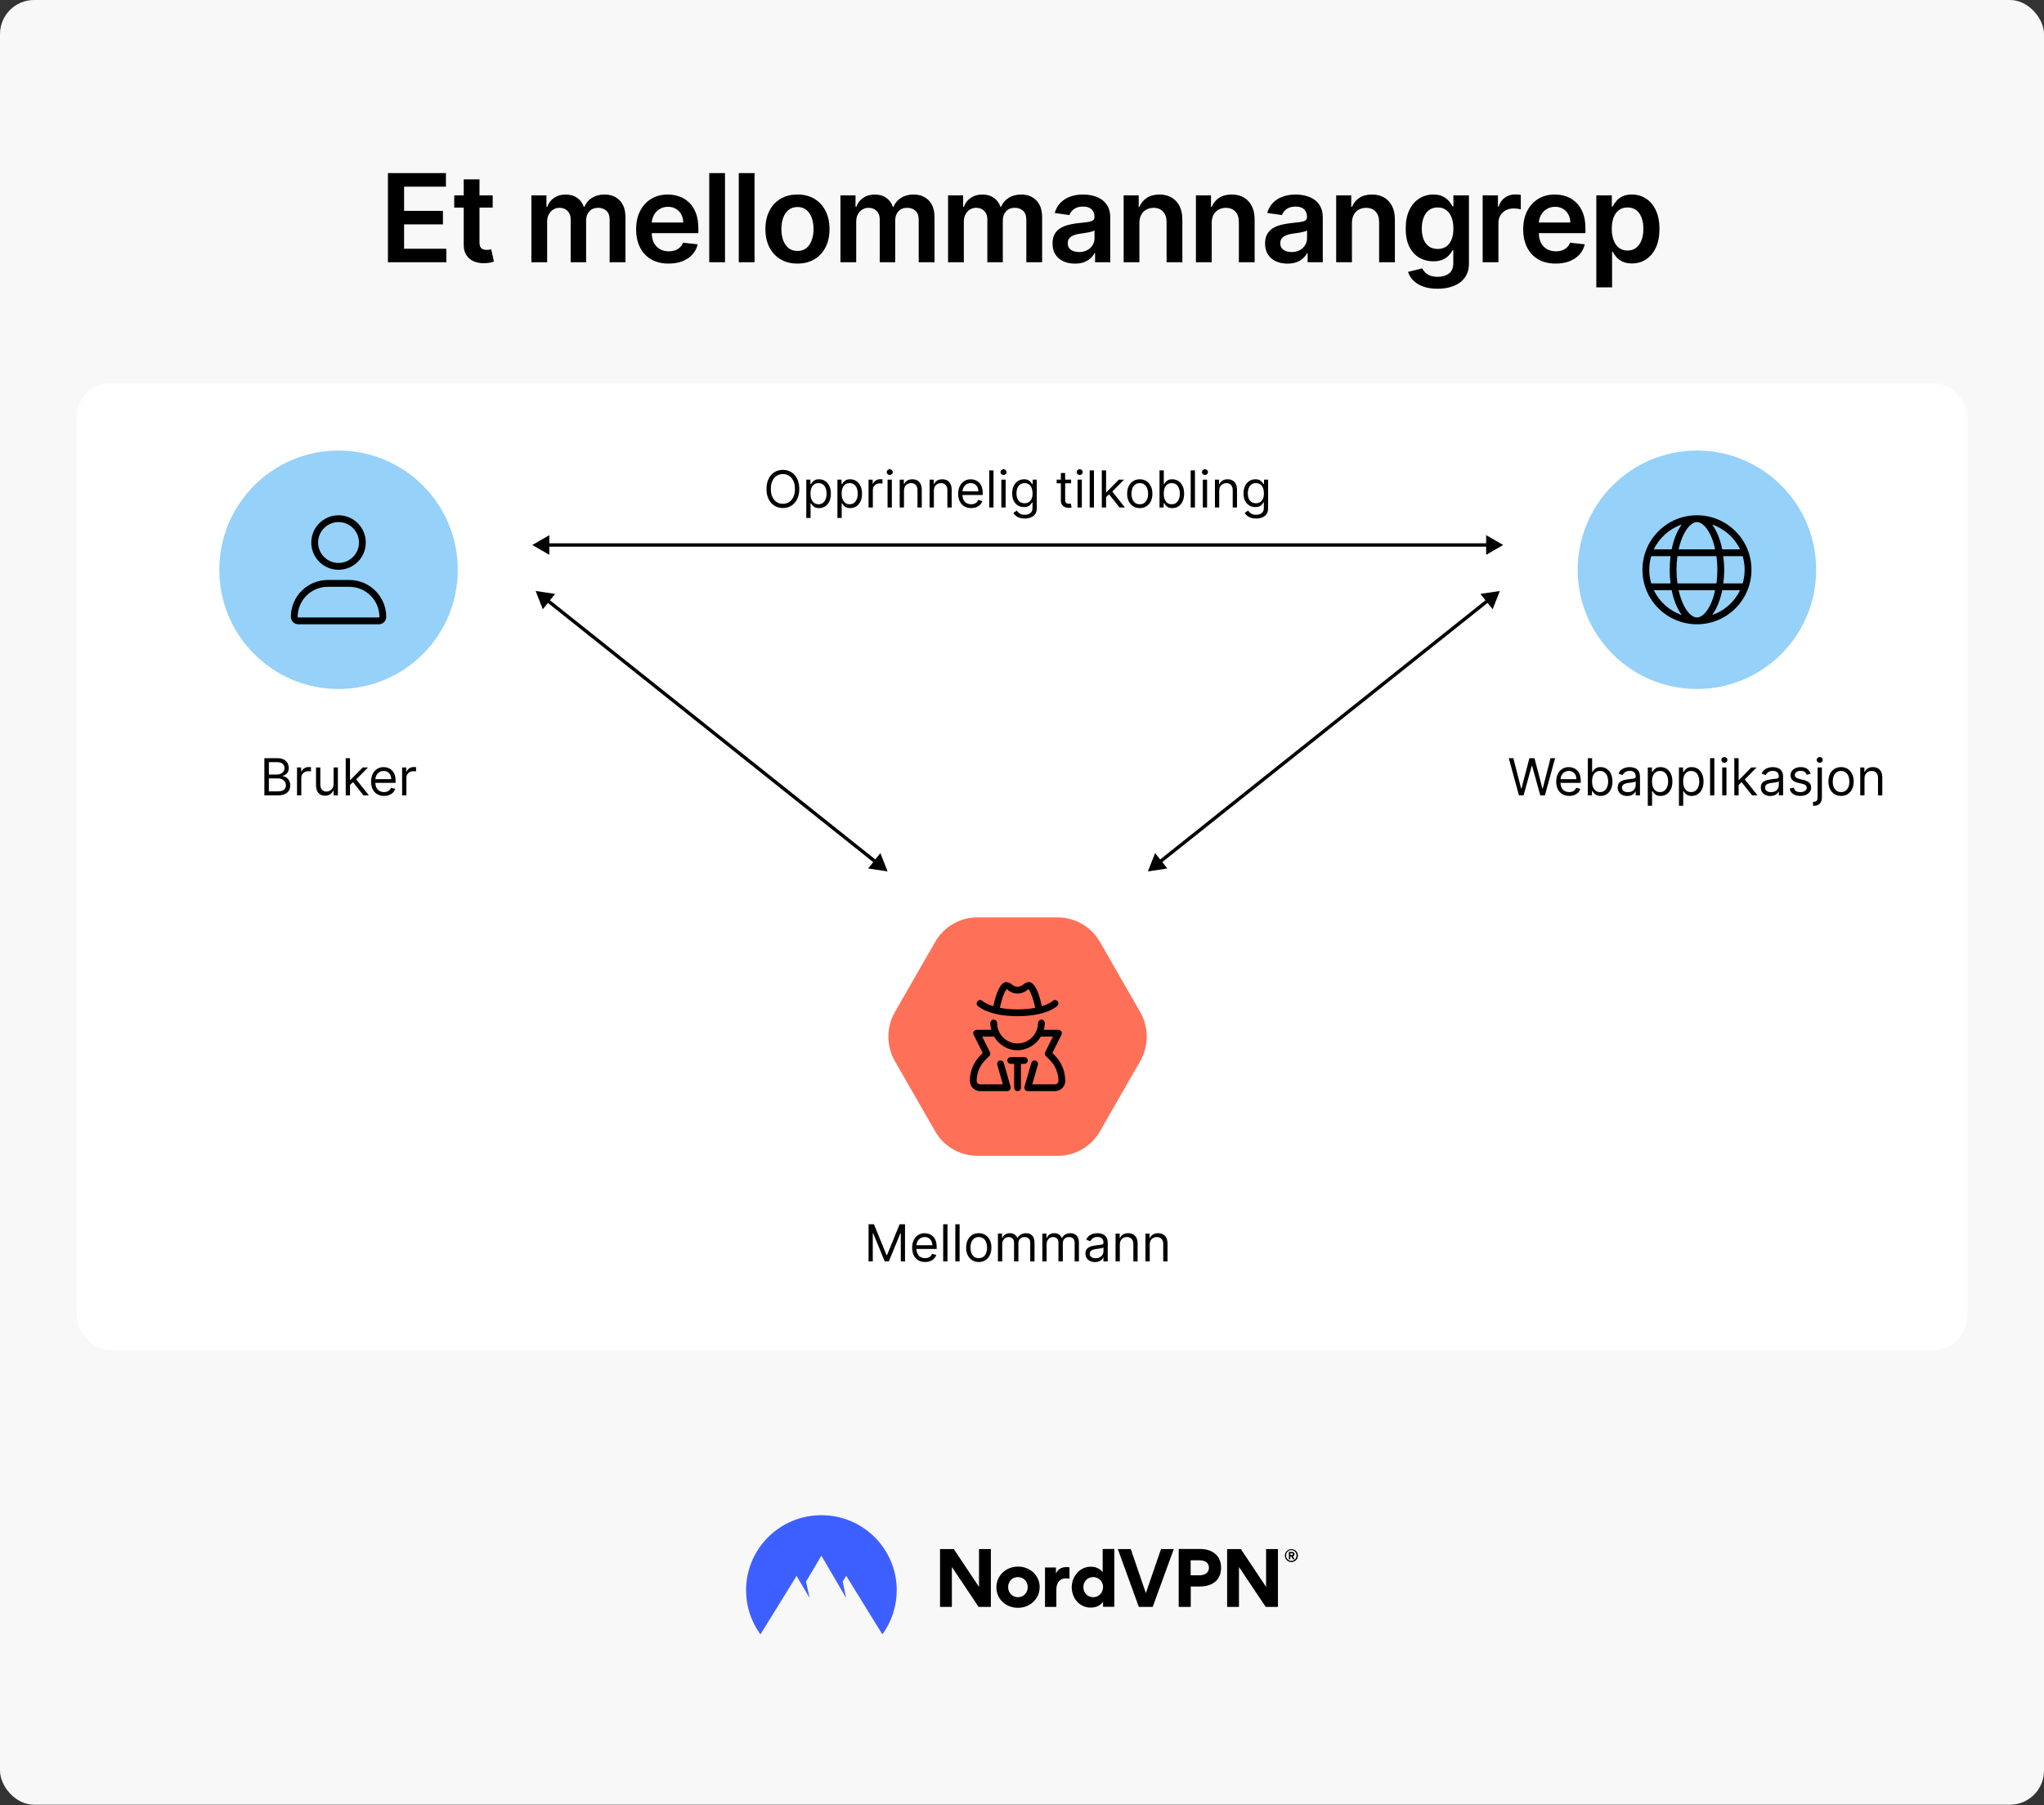 <svg fill="none" height="1060" viewBox="0 0 1200 1060" width="1200" xmlns="http://www.w3.org/2000/svg" xmlns:xlink="http://www.w3.org/1999/xlink"><rect x="0" y="0" width="1200" height="1060" fill="#333333" stroke="none"/><clipPath id="clip0_755_30"><path d="M45 83H1155V173H45Z"/></clipPath><clipPath id="clip1_755_30"><path d="M47 844.668H1153V959.668H47Z"/></clipPath><rect fill="#f8f8f8" height="1059.67" rx="20" width="1200"/><g clip-path="url(#clip0_755_30)"><path d="M227.75 154V101.636H261.807V109.588H237.236V123.804H260.042V131.756H237.236V146.048H262.011V154H227.75ZM289.246 114.727V121.886H266.669V114.727H289.246ZM272.243 105.318H281.499V142.188C281.499 143.432 281.686 144.386 282.061 145.051 282.453 145.699 282.965 146.142 283.595 146.381 284.226 146.619 284.925 146.739 285.692 146.739 286.271 146.739 286.8 146.696 287.277 146.611 287.771 146.526 288.146 146.449 288.402 146.381L289.962 153.616C289.467 153.787 288.76 153.974 287.84 154.179 286.936 154.384 285.828 154.503 284.516 154.537 282.198 154.605 280.109 154.256 278.252 153.489 276.394 152.705 274.919 151.494 273.828 149.858 272.754 148.222 272.226 146.176 272.243 143.722V105.318ZM311.966 154V114.727H320.813V121.401H321.273C322.091 119.151 323.446 117.395 325.338 116.134 327.23 114.855 329.489 114.216 332.114 114.216 334.773 114.216 337.014 114.864 338.838 116.159 340.679 117.437 341.975 119.185 342.725 121.401H343.134C344.003 119.219 345.469 117.48 347.531 116.185 349.611 114.872 352.074 114.216 354.921 114.216 358.534 114.216 361.483 115.358 363.767 117.642 366.051 119.926 367.193 123.259 367.193 127.639V154H357.912V129.071C357.912 126.634 357.264 124.852 355.969 123.727 354.673 122.585 353.088 122.014 351.213 122.014 348.98 122.014 347.233 122.713 345.972 124.111 344.727 125.491 344.105 127.29 344.105 129.506V154H335.028V128.688C335.028 126.659 334.415 125.04 333.188 123.83 331.977 122.619 330.392 122.014 328.432 122.014 327.102 122.014 325.892 122.355 324.801 123.037 323.71 123.702 322.841 124.648 322.193 125.875 321.546 127.085 321.222 128.5 321.222 130.119V154H311.966ZM392.53 154.767C388.592 154.767 385.191 153.949 382.328 152.312 379.481 150.659 377.291 148.324 375.757 145.307 374.223 142.273 373.456 138.702 373.456 134.594 373.456 130.554 374.223 127.009 375.757 123.957 377.308 120.889 379.473 118.503 382.251 116.798 385.03 115.077 388.294 114.216 392.044 114.216 394.464 114.216 396.748 114.608 398.896 115.392 401.061 116.159 402.97 117.352 404.623 118.972 406.294 120.591 407.606 122.653 408.561 125.159 409.515 127.648 409.993 130.614 409.993 134.057V136.895H377.802V130.656H401.12C401.103 128.884 400.72 127.307 399.97 125.926 399.22 124.528 398.172 123.429 396.825 122.628 395.495 121.827 393.944 121.426 392.172 121.426 390.28 121.426 388.618 121.886 387.186 122.807 385.754 123.71 384.638 124.903 383.836 126.386 383.052 127.852 382.652 129.463 382.635 131.219V136.665C382.635 138.949 383.052 140.909 383.888 142.545 384.723 144.165 385.89 145.409 387.39 146.278 388.89 147.131 390.646 147.557 392.657 147.557 394.004 147.557 395.223 147.369 396.314 146.994 397.405 146.602 398.351 146.031 399.152 145.281 399.953 144.531 400.558 143.602 400.967 142.494L409.609 143.466C409.064 145.75 408.024 147.744 406.49 149.449 404.973 151.136 403.03 152.449 400.66 153.386 398.291 154.307 395.581 154.767 392.53 154.767ZM425.639 101.636V154H416.383V101.636H425.639ZM442.972 101.636V154H433.716V101.636H442.972ZM468.18 154.767C464.345 154.767 461.021 153.923 458.209 152.236 455.396 150.548 453.215 148.187 451.663 145.153 450.129 142.119 449.362 138.574 449.362 134.517 449.362 130.46 450.129 126.906 451.663 123.855 453.215 120.804 455.396 118.435 458.209 116.747 461.021 115.06 464.345 114.216 468.18 114.216 472.016 114.216 475.34 115.06 478.152 116.747 480.965 118.435 483.138 120.804 484.672 123.855 486.223 126.906 486.999 130.46 486.999 134.517 486.999 138.574 486.223 142.119 484.672 145.153 483.138 148.187 480.965 150.548 478.152 152.236 475.34 153.923 472.016 154.767 468.18 154.767ZM468.232 147.352C470.311 147.352 472.05 146.781 473.447 145.639 474.845 144.48 475.885 142.929 476.567 140.986 477.266 139.043 477.615 136.878 477.615 134.491 477.615 132.088 477.266 129.915 476.567 127.972 475.885 126.011 474.845 124.452 473.447 123.293 472.05 122.134 470.311 121.554 468.232 121.554 466.101 121.554 464.328 122.134 462.913 123.293 461.516 124.452 460.467 126.011 459.768 127.972 459.087 129.915 458.746 132.088 458.746 134.491 458.746 136.878 459.087 139.043 459.768 140.986 460.467 142.929 461.516 144.48 462.913 145.639 464.328 146.781 466.101 147.352 468.232 147.352ZM493.414 154V114.727H502.261V121.401H502.721C503.539 119.151 504.895 117.395 506.787 116.134 508.679 114.855 510.937 114.216 513.562 114.216 516.221 114.216 518.463 114.864 520.287 116.159 522.128 117.437 523.423 119.185 524.173 121.401H524.582C525.451 119.219 526.917 117.48 528.98 116.185 531.059 114.872 533.522 114.216 536.369 114.216 539.983 114.216 542.931 115.358 545.216 117.642 547.5 119.926 548.642 123.259 548.642 127.639V154H539.36V129.071C539.36 126.634 538.713 124.852 537.417 123.727 536.122 122.585 534.537 122.014 532.662 122.014 530.429 122.014 528.681 122.713 527.42 124.111 526.176 125.491 525.554 127.29 525.554 129.506V154H516.477V128.688C516.477 126.659 515.863 125.04 514.636 123.83 513.426 122.619 511.841 122.014 509.88 122.014 508.551 122.014 507.341 122.355 506.25 123.037 505.159 123.702 504.289 124.648 503.642 125.875 502.994 127.085 502.67 128.5 502.67 130.119V154H493.414ZM556.592 154V114.727H565.438V121.401H565.898C566.717 119.151 568.072 117.395 569.964 116.134 571.856 114.855 574.114 114.216 576.739 114.216 579.398 114.216 581.64 114.864 583.464 116.159 585.305 117.437 586.6 119.185 587.35 121.401H587.759C588.629 119.219 590.094 117.48 592.157 116.185 594.237 114.872 596.7 114.216 599.546 114.216 603.16 114.216 606.109 115.358 608.393 117.642 610.677 119.926 611.819 123.259 611.819 127.639V154H602.538V129.071C602.538 126.634 601.89 124.852 600.594 123.727 599.299 122.585 597.714 122.014 595.839 122.014 593.606 122.014 591.859 122.713 590.597 124.111 589.353 125.491 588.731 127.29 588.731 129.506V154H579.654V128.688C579.654 126.659 579.04 125.04 577.813 123.83 576.603 122.619 575.018 122.014 573.058 122.014 571.728 122.014 570.518 122.355 569.427 123.037 568.336 123.702 567.467 124.648 566.819 125.875 566.171 127.085 565.847 128.5 565.847 130.119V154H556.592ZM631.07 154.793C628.581 154.793 626.34 154.349 624.346 153.463 622.368 152.56 620.8 151.23 619.641 149.474 618.499 147.719 617.928 145.554 617.928 142.98 617.928 140.764 618.337 138.932 619.155 137.483 619.973 136.034 621.09 134.875 622.505 134.006 623.919 133.136 625.513 132.48 627.286 132.037 629.076 131.577 630.925 131.244 632.834 131.04 635.135 130.801 637.002 130.588 638.434 130.401 639.865 130.196 640.905 129.889 641.553 129.48 642.218 129.054 642.55 128.398 642.55 127.511V127.358C642.55 125.432 641.979 123.94 640.837 122.884 639.695 121.827 638.05 121.298 635.902 121.298 633.635 121.298 631.837 121.793 630.507 122.781 629.195 123.77 628.309 124.937 627.848 126.284L619.206 125.057C619.888 122.67 621.013 120.676 622.581 119.074 624.149 117.455 626.067 116.244 628.334 115.443 630.601 114.625 633.107 114.216 635.851 114.216 637.743 114.216 639.627 114.438 641.502 114.881 643.377 115.324 645.09 116.057 646.641 117.08 648.192 118.085 649.436 119.457 650.374 121.196 651.328 122.935 651.806 125.108 651.806 127.716V154H642.908V148.605H642.601C642.039 149.696 641.246 150.719 640.223 151.673 639.218 152.611 637.948 153.369 636.414 153.949 634.897 154.511 633.115 154.793 631.07 154.793ZM633.473 147.991C635.331 147.991 636.942 147.625 638.306 146.892 639.669 146.142 640.718 145.153 641.451 143.926 642.201 142.699 642.576 141.361 642.576 139.912V135.284C642.286 135.523 641.792 135.744 641.093 135.949 640.411 136.153 639.644 136.332 638.792 136.486 637.939 136.639 637.096 136.776 636.26 136.895 635.425 137.014 634.701 137.116 634.087 137.202 632.706 137.389 631.471 137.696 630.38 138.122 629.289 138.548 628.428 139.145 627.797 139.912 627.167 140.662 626.851 141.634 626.851 142.827 626.851 144.531 627.473 145.818 628.718 146.688 629.962 147.557 631.547 147.991 633.473 147.991ZM668.928 130.989V154H659.673V114.727H668.519V121.401H668.979C669.883 119.202 671.323 117.455 673.3 116.159 675.295 114.864 677.758 114.216 680.69 114.216 683.4 114.216 685.761 114.795 687.772 115.955 689.8 117.114 691.369 118.793 692.477 120.991 693.602 123.19 694.156 125.858 694.138 128.994V154H684.883V130.426C684.883 127.801 684.201 125.747 682.837 124.264 681.491 122.781 679.624 122.04 677.238 122.04 675.619 122.04 674.178 122.398 672.917 123.114 671.673 123.812 670.692 124.827 669.977 126.156 669.278 127.486 668.928 129.097 668.928 130.989ZM711.363 130.989V154H702.108V114.727H710.954V121.401H711.414C712.318 119.202 713.758 117.455 715.735 116.159 717.73 114.864 720.193 114.216 723.125 114.216 725.835 114.216 728.196 114.795 730.207 115.955 732.235 117.114 733.804 118.793 734.912 120.991 736.037 123.19 736.591 125.858 736.573 128.994V154H727.318V130.426C727.318 127.801 726.636 125.747 725.272 124.264 723.926 122.781 722.059 122.04 719.673 122.04 718.054 122.04 716.613 122.398 715.352 123.114 714.108 123.812 713.127 124.827 712.412 126.156 711.713 127.486 711.363 129.097 711.363 130.989ZM755.844 154.793C753.355 154.793 751.114 154.349 749.119 153.463 747.142 152.56 745.574 151.23 744.415 149.474 743.273 147.719 742.702 145.554 742.702 142.98 742.702 140.764 743.111 138.932 743.929 137.483 744.747 136.034 745.864 134.875 747.278 134.006 748.693 133.136 750.287 132.48 752.06 132.037 753.849 131.577 755.699 131.244 757.608 131.04 759.909 130.801 761.776 130.588 763.207 130.401 764.639 130.196 765.679 129.889 766.327 129.48 766.991 129.054 767.324 128.398 767.324 127.511V127.358C767.324 125.432 766.753 123.94 765.611 122.884 764.469 121.827 762.824 121.298 760.676 121.298 758.409 121.298 756.611 121.793 755.281 122.781 753.969 123.77 753.082 124.937 752.622 126.284L743.98 125.057C744.662 122.67 745.787 120.676 747.355 119.074 748.923 117.455 750.841 116.244 753.108 115.443 755.375 114.625 757.881 114.216 760.625 114.216 762.517 114.216 764.401 114.438 766.276 114.881 768.151 115.324 769.864 116.057 771.415 117.08 772.966 118.085 774.21 119.457 775.148 121.196 776.102 122.935 776.579 125.108 776.579 127.716V154H767.682V148.605H767.375C766.812 149.696 766.02 150.719 764.997 151.673 763.991 152.611 762.722 153.369 761.187 153.949 759.67 154.511 757.889 154.793 755.844 154.793ZM758.247 147.991C760.105 147.991 761.716 147.625 763.079 146.892 764.443 146.142 765.491 145.153 766.224 143.926 766.974 142.699 767.349 141.361 767.349 139.912V135.284C767.06 135.523 766.565 135.744 765.866 135.949 765.185 136.153 764.418 136.332 763.565 136.486 762.713 136.639 761.869 136.776 761.034 136.895 760.199 137.014 759.474 137.116 758.861 137.202 757.48 137.389 756.244 137.696 755.153 138.122 754.062 138.548 753.202 139.145 752.571 139.912 751.94 140.662 751.625 141.634 751.625 142.827 751.625 144.531 752.247 145.818 753.491 146.688 754.736 147.557 756.321 147.991 758.247 147.991ZM793.702 130.989V154H784.446V114.727H793.293V121.401H793.753C794.657 119.202 796.097 117.455 798.074 116.159 800.069 114.864 802.532 114.216 805.463 114.216 808.174 114.216 810.534 114.795 812.546 115.955 814.574 117.114 816.142 118.793 817.25 120.991 818.375 123.19 818.929 125.858 818.912 128.994V154H809.657V130.426C809.657 127.801 808.975 125.747 807.611 124.264 806.265 122.781 804.398 122.04 802.012 122.04 800.392 122.04 798.952 122.398 797.691 123.114 796.446 123.812 795.466 124.827 794.75 126.156 794.051 127.486 793.702 129.097 793.702 130.989ZM843.961 169.545C840.637 169.545 837.782 169.094 835.395 168.19 833.009 167.304 831.092 166.111 829.643 164.611 828.194 163.111 827.188 161.449 826.626 159.625L834.961 157.605C835.336 158.372 835.881 159.131 836.597 159.881 837.313 160.648 838.276 161.278 839.486 161.773 840.714 162.284 842.256 162.54 844.114 162.54 846.739 162.54 848.913 161.901 850.634 160.622 852.356 159.361 853.217 157.281 853.217 154.384V146.943H852.756C852.279 147.898 851.58 148.878 850.66 149.884 849.756 150.889 848.555 151.733 847.055 152.415 845.572 153.097 843.705 153.438 841.455 153.438 838.438 153.438 835.702 152.73 833.248 151.315 830.81 149.884 828.867 147.753 827.418 144.923 825.986 142.077 825.27 138.514 825.27 134.236 825.27 129.923 825.986 126.284 827.418 123.318 828.867 120.335 830.819 118.077 833.273 116.543 835.728 114.991 838.464 114.216 841.481 114.216 843.782 114.216 845.674 114.608 847.157 115.392 848.657 116.159 849.85 117.088 850.736 118.179 851.623 119.253 852.296 120.267 852.756 121.222H853.268V114.727H862.395V154.639C862.395 157.997 861.594 160.776 859.992 162.974 858.39 165.173 856.199 166.818 853.421 167.909 850.643 169 847.489 169.545 843.961 169.545ZM844.038 146.176C845.998 146.176 847.668 145.699 849.049 144.744 850.43 143.79 851.478 142.418 852.194 140.628 852.91 138.838 853.268 136.69 853.268 134.185 853.268 131.713 852.91 129.548 852.194 127.69 851.495 125.832 850.455 124.392 849.074 123.369 847.711 122.33 846.032 121.81 844.038 121.81 841.975 121.81 840.253 122.347 838.873 123.42 837.492 124.494 836.452 125.969 835.753 127.844 835.055 129.702 834.705 131.815 834.705 134.185 834.705 136.588 835.055 138.693 835.753 140.5 836.469 142.29 837.518 143.687 838.898 144.693 840.296 145.682 842.009 146.176 844.038 146.176ZM870.441 154V114.727H879.416V121.273H879.825C880.541 119.006 881.768 117.259 883.507 116.031 885.262 114.787 887.265 114.165 889.515 114.165 890.027 114.165 890.598 114.19 891.228 114.241 891.876 114.276 892.413 114.335 892.839 114.42V122.935C892.447 122.798 891.825 122.679 890.973 122.577 890.137 122.457 889.328 122.398 888.544 122.398 886.856 122.398 885.339 122.764 883.992 123.497 882.663 124.213 881.615 125.21 880.848 126.489 880.081 127.767 879.697 129.241 879.697 130.912V154H870.441ZM913.317 154.767C909.38 154.767 905.979 153.949 903.116 152.312 900.269 150.659 898.079 148.324 896.545 145.307 895.011 142.273 894.243 138.702 894.243 134.594 894.243 130.554 895.011 127.009 896.545 123.957 898.096 120.889 900.261 118.503 903.039 116.798 905.817 115.077 909.082 114.216 912.832 114.216 915.252 114.216 917.536 114.608 919.684 115.392 921.849 116.159 923.758 117.352 925.411 118.972 927.082 120.591 928.394 122.653 929.349 125.159 930.303 127.648 930.78 130.614 930.78 134.057V136.895H898.59V130.656H921.908C921.891 128.884 921.508 127.307 920.758 125.926 920.008 124.528 918.959 123.429 917.613 122.628 916.283 121.827 914.732 121.426 912.959 121.426 911.067 121.426 909.405 121.886 907.974 122.807 906.542 123.71 905.425 124.903 904.624 126.386 903.84 127.852 903.439 129.463 903.422 131.219V136.665C903.422 138.949 903.84 140.909 904.675 142.545 905.511 144.165 906.678 145.409 908.178 146.278 909.678 147.131 911.434 147.557 913.445 147.557 914.792 147.557 916.011 147.369 917.101 146.994 918.192 146.602 919.138 146.031 919.939 145.281 920.741 144.531 921.346 143.602 921.755 142.494L930.397 143.466C929.851 145.75 928.812 147.744 927.278 149.449 925.761 151.136 923.817 152.449 921.448 153.386 919.079 154.307 916.368 154.767 913.317 154.767ZM937.171 168.727V114.727H946.273V121.222H946.81C947.287 120.267 947.96 119.253 948.83 118.179 949.699 117.088 950.875 116.159 952.358 115.392 953.841 114.608 955.733 114.216 958.034 114.216 961.068 114.216 963.804 114.991 966.242 116.543 968.696 118.077 970.639 120.352 972.071 123.369 973.52 126.369 974.245 130.051 974.245 134.415 974.245 138.727 973.537 142.392 972.122 145.409 970.708 148.426 968.782 150.727 966.344 152.312 963.907 153.898 961.145 154.69 958.06 154.69 955.81 154.69 953.943 154.315 952.46 153.565 950.978 152.815 949.784 151.912 948.881 150.855 947.995 149.781 947.304 148.767 946.81 147.812H946.426V168.727H937.171ZM946.247 134.364C946.247 136.903 946.605 139.128 947.321 141.037 948.054 142.946 949.103 144.437 950.466 145.511 951.847 146.568 953.517 147.097 955.478 147.097 957.523 147.097 959.236 146.551 960.617 145.46 961.997 144.352 963.037 142.844 963.736 140.935 964.452 139.009 964.81 136.818 964.81 134.364 964.81 131.926 964.46 129.761 963.762 127.869 963.063 125.977 962.023 124.494 960.642 123.42 959.262 122.347 957.54 121.81 955.478 121.81 953.5 121.81 951.821 122.33 950.441 123.369 949.06 124.409 948.012 125.866 947.296 127.741 946.597 129.616 946.247 131.824 946.247 134.364Z" fill="#000000"/></g><rect fill="#ffffff" height="567.668" rx="20" width="1110" x="45" y="225"/><circle cx="198.75" cy="334.554" fill="#95d1f9" r="70"/><g fill="#000000"><path d="M198.75 334.554C207.588 334.554 214.75 327.39 214.75 318.554 214.75 309.717 207.588 302.554 198.75 302.554 189.913 302.554 182.75 309.717 182.75 318.554 182.75 327.39 189.913 334.554 198.75 334.554ZM198.75 306.554C205.368 306.554 210.75 311.936 210.75 318.554 210.75 325.17 205.368 330.554 198.75 330.554 192.132 330.554 186.75 325.166 186.75 318.554 186.75 311.936 192.138 306.554 198.75 306.554ZM205.088 340.554H192.413C180.451 340.554 170.75 350.254 170.75 362.216 170.75 364.609 172.69 366.55 175.082 366.55H222.42C224.812 366.554 226.75 364.616 226.75 362.216 226.75 350.254 217.05 340.554 205.088 340.554ZM222.412 362.554H175.082C174.9 362.554 174.75 362.404 174.75 362.216 174.75 352.479 182.675 344.554 192.413 344.554H205.075C214.825 344.554 222.75 352.479 222.75 362.216 222.75 362.404 222.6 362.554 222.412 362.554Z"/><path d="M155.206 467V445.182H162.833C164.353 445.182 165.607 445.445 166.594 445.97 167.581 446.489 168.316 447.188 168.799 448.069 169.282 448.942 169.524 449.912 169.524 450.977 169.524 451.915 169.357 452.689 169.023 453.3 168.696 453.911 168.263 454.393 167.723 454.749 167.191 455.104 166.612 455.366 165.987 455.537V455.75C166.654 455.793 167.326 456.027 168 456.453 168.675 456.879 169.24 457.49 169.694 458.286 170.149 459.081 170.376 460.054 170.376 461.205 170.376 462.298 170.127 463.282 169.63 464.156 169.133 465.029 168.348 465.722 167.276 466.233 166.203 466.744 164.808 467 163.089 467H155.206ZM157.848 464.656H163.089C164.815 464.656 166.04 464.322 166.764 463.655 167.496 462.98 167.862 462.163 167.862 461.205 167.862 460.466 167.674 459.784 167.297 459.159 166.921 458.527 166.384 458.023 165.688 457.646 164.992 457.263 164.169 457.071 163.217 457.071H157.848V464.656ZM157.848 454.77H162.748C163.544 454.77 164.261 454.614 164.9 454.301 165.546 453.989 166.058 453.548 166.434 452.98 166.818 452.412 167.009 451.744 167.009 450.977 167.009 450.018 166.676 449.205 166.008 448.538 165.34 447.863 164.282 447.526 162.833 447.526H157.848V454.77ZM174.376 467V450.636H176.805V453.108H176.976C177.274 452.298 177.814 451.641 178.595 451.137 179.376 450.633 180.257 450.381 181.237 450.381 181.422 450.381 181.653 450.384 181.93 450.391 182.207 450.398 182.416 450.409 182.558 450.423V452.98C182.473 452.959 182.278 452.927 181.972 452.884 181.674 452.835 181.358 452.81 181.024 452.81 180.229 452.81 179.518 452.977 178.893 453.31 178.275 453.637 177.785 454.092 177.423 454.674 177.068 455.249 176.891 455.906 176.891 456.645V467H174.376ZM195.851 460.31V450.636H198.365V467H195.851V464.23H195.68C195.297 465.061 194.7 465.768 193.891 466.35 193.081 466.925 192.058 467.213 190.823 467.213 189.8 467.213 188.891 466.989 188.095 466.542 187.3 466.087 186.675 465.406 186.22 464.496 185.766 463.58 185.538 462.426 185.538 461.034V450.636H188.053V460.864C188.053 462.057 188.386 463.009 189.054 463.719 189.729 464.429 190.588 464.784 191.632 464.784 192.257 464.784 192.893 464.624 193.539 464.305 194.193 463.985 194.739 463.495 195.18 462.835 195.627 462.174 195.851 461.332 195.851 460.31ZM205.314 461.034 205.271 457.923H205.783L212.942 450.636H216.052L208.425 458.349H208.212L205.314 461.034ZM202.97 467V445.182H205.484V467H202.97ZM213.368 467 206.976 458.903 208.766 457.156 216.564 467H213.368ZM225.475 467.341C223.899 467.341 222.539 466.993 221.395 466.297 220.259 465.594 219.382 464.614 218.764 463.357 218.153 462.092 217.848 460.622 217.848 458.946 217.848 457.27 218.153 455.793 218.764 454.514 219.382 453.229 220.241 452.227 221.342 451.51 222.45 450.786 223.742 450.423 225.22 450.423 226.072 450.423 226.914 450.565 227.745 450.849 228.576 451.134 229.332 451.595 230.014 452.234 230.696 452.866 231.239 453.705 231.644 454.749 232.049 455.793 232.251 457.078 232.251 458.605V459.67H219.637V457.497H229.694C229.694 456.574 229.509 455.75 229.14 455.026 228.778 454.301 228.259 453.729 227.585 453.31 226.917 452.891 226.129 452.682 225.22 452.682 224.218 452.682 223.352 452.93 222.62 453.428 221.896 453.918 221.338 454.557 220.948 455.345 220.557 456.134 220.362 456.979 220.362 457.881V459.33C220.362 460.565 220.575 461.613 221.001 462.472 221.434 463.325 222.034 463.974 222.801 464.422 223.568 464.862 224.46 465.082 225.475 465.082 226.136 465.082 226.733 464.99 227.265 464.805 227.805 464.614 228.27 464.33 228.661 463.953 229.051 463.57 229.353 463.094 229.566 462.526L231.995 463.207C231.74 464.031 231.31 464.756 230.706 465.381 230.103 465.999 229.357 466.482 228.469 466.83 227.581 467.17 226.583 467.341 225.475 467.341ZM236.076 467V450.636H238.505V453.108H238.675C238.973 452.298 239.513 451.641 240.294 451.137 241.076 450.633 241.956 450.381 242.936 450.381 243.121 450.381 243.352 450.384 243.629 450.391 243.906 450.398 244.115 450.409 244.257 450.423V452.98C244.172 452.959 243.977 452.927 243.671 452.884 243.373 452.835 243.057 452.81 242.723 452.81 241.928 452.81 241.218 452.977 240.593 453.31 239.975 453.637 239.485 454.092 239.122 454.674 238.767 455.249 238.59 455.906 238.59 456.645V467H236.076Z"/><path d="M469.254 287.091C469.254 289.392 468.839 291.381 468.008 293.057 467.177 294.733 466.037 296.026 464.588 296.935 463.139 297.844 461.484 298.298 459.624 298.298 457.763 298.298 456.108 297.844 454.659 296.935 453.21 296.026 452.07 294.733 451.239 293.057 450.408 291.381 449.993 289.392 449.993 287.091 449.993 284.79 450.408 282.801 451.239 281.125 452.07 279.449 453.21 278.156 454.659 277.247 456.108 276.338 457.763 275.884 459.624 275.884 461.484 275.884 463.139 276.338 464.588 277.247 466.037 278.156 467.177 279.449 468.008 281.125 468.839 282.801 469.254 284.79 469.254 287.091ZM466.697 287.091C466.697 285.202 466.381 283.607 465.749 282.308 465.124 281.008 464.276 280.024 463.203 279.357 462.138 278.689 460.945 278.355 459.624 278.355 458.303 278.355 457.106 278.689 456.033 279.357 454.968 280.024 454.119 281.008 453.487 282.308 452.862 283.607 452.55 285.202 452.55 287.091 452.55 288.98 452.862 290.575 453.487 291.874 454.119 293.174 454.968 294.158 456.033 294.825 457.106 295.493 458.303 295.827 459.624 295.827 460.945 295.827 462.138 295.493 463.203 294.825 464.276 294.158 465.124 293.174 465.749 291.874 466.381 290.575 466.697 288.98 466.697 287.091ZM473.356 304.136V281.636H475.785V284.236H476.083C476.268 283.952 476.523 283.589 476.85 283.149 477.184 282.702 477.66 282.304 478.278 281.956 478.903 281.601 479.748 281.423 480.813 281.423 482.191 281.423 483.406 281.768 484.457 282.457 485.508 283.146 486.328 284.122 486.918 285.386 487.507 286.651 487.802 288.142 487.802 289.861 487.802 291.594 487.507 293.096 486.918 294.367 486.328 295.631 485.511 296.612 484.467 297.308 483.423 297.996 482.219 298.341 480.856 298.341 479.805 298.341 478.963 298.167 478.331 297.819 477.699 297.464 477.212 297.062 476.871 296.615 476.531 296.161 476.268 295.784 476.083 295.486H475.87V304.136H473.356ZM475.827 289.818C475.827 291.054 476.009 292.144 476.371 293.089 476.733 294.026 477.262 294.761 477.958 295.294 478.654 295.82 479.506 296.082 480.515 296.082 481.566 296.082 482.443 295.805 483.146 295.251 483.857 294.69 484.389 293.937 484.744 292.993 485.107 292.041 485.288 290.983 485.288 289.818 485.288 288.668 485.11 287.631 484.755 286.707 484.407 285.777 483.878 285.042 483.168 284.502 482.464 283.955 481.58 283.682 480.515 283.682 479.492 283.682 478.633 283.941 477.937 284.46 477.241 284.971 476.715 285.688 476.36 286.612 476.005 287.528 475.827 288.597 475.827 289.818ZM491.637 304.136V281.636H494.066V284.236H494.364C494.549 283.952 494.805 283.589 495.131 283.149 495.465 282.702 495.941 282.304 496.559 281.956 497.184 281.601 498.029 281.423 499.094 281.423 500.472 281.423 501.687 281.768 502.738 282.457 503.789 283.146 504.609 284.122 505.199 285.386 505.788 286.651 506.083 288.142 506.083 289.861 506.083 291.594 505.788 293.096 505.199 294.367 504.609 295.631 503.793 296.612 502.749 297.308 501.705 297.996 500.501 298.341 499.137 298.341 498.086 298.341 497.244 298.167 496.612 297.819 495.98 297.464 495.494 297.062 495.153 296.615 494.812 296.161 494.549 295.784 494.364 295.486H494.151V304.136H491.637ZM494.109 289.818C494.109 291.054 494.29 292.144 494.652 293.089 495.014 294.026 495.543 294.761 496.239 295.294 496.935 295.82 497.788 296.082 498.796 296.082 499.847 296.082 500.724 295.805 501.428 295.251 502.138 294.69 502.67 293.937 503.026 292.993 503.388 292.041 503.569 290.983 503.569 289.818 503.569 288.668 503.391 287.631 503.036 286.707 502.688 285.777 502.159 285.042 501.449 284.502 500.746 283.955 499.862 283.682 498.796 283.682 497.773 283.682 496.914 283.941 496.218 284.46 495.522 284.971 494.996 285.688 494.641 286.612 494.286 287.528 494.109 288.597 494.109 289.818ZM509.918 298V281.636H512.347V284.108H512.518C512.816 283.298 513.356 282.641 514.137 282.137 514.918 281.633 515.799 281.381 516.779 281.381 516.964 281.381 517.195 281.384 517.472 281.391 517.749 281.398 517.958 281.409 518.1 281.423V283.98C518.015 283.959 517.82 283.927 517.514 283.884 517.216 283.835 516.9 283.81 516.566 283.81 515.771 283.81 515.06 283.977 514.435 284.31 513.817 284.637 513.327 285.092 512.965 285.674 512.61 286.249 512.433 286.906 512.433 287.645V298H509.918ZM521.08 298V281.636H523.595V298H521.08ZM522.359 278.909C521.869 278.909 521.446 278.742 521.091 278.408 520.743 278.075 520.569 277.673 520.569 277.205 520.569 276.736 520.743 276.335 521.091 276.001 521.446 275.667 521.869 275.5 522.359 275.5 522.849 275.5 523.268 275.667 523.616 276.001 523.971 276.335 524.149 276.736 524.149 277.205 524.149 277.673 523.971 278.075 523.616 278.408 523.268 278.742 522.849 278.909 522.359 278.909ZM530.714 288.156V298H528.2V281.636H530.629V284.193H530.842C531.225 283.362 531.808 282.695 532.589 282.19 533.37 281.679 534.379 281.423 535.614 281.423 536.722 281.423 537.692 281.651 538.523 282.105 539.354 282.553 540 283.234 540.462 284.151 540.923 285.06 541.154 286.21 541.154 287.602V298H538.64V287.773C538.64 286.487 538.306 285.486 537.638 284.768 536.971 284.044 536.055 283.682 534.89 283.682 534.087 283.682 533.37 283.856 532.738 284.204 532.113 284.552 531.619 285.06 531.257 285.727 530.895 286.395 530.714 287.205 530.714 288.156ZM548.263 288.156V298H545.748V281.636H548.177V284.193H548.39C548.774 283.362 549.356 282.695 550.138 282.19 550.919 281.679 551.927 281.423 553.163 281.423 554.271 281.423 555.241 281.651 556.072 282.105 556.903 282.553 557.549 283.234 558.01 284.151 558.472 285.06 558.703 286.21 558.703 287.602V298H556.189V287.773C556.189 286.487 555.855 285.486 555.187 284.768 554.52 284.044 553.604 283.682 552.439 283.682 551.636 283.682 550.919 283.856 550.287 284.204 549.662 284.552 549.168 285.06 548.806 285.727 548.444 286.395 548.263 287.205 548.263 288.156ZM570.158 298.341C568.581 298.341 567.221 297.993 566.078 297.297 564.941 296.594 564.064 295.614 563.446 294.357 562.836 293.092 562.53 291.622 562.53 289.946 562.53 288.27 562.836 286.793 563.446 285.514 564.064 284.229 564.924 283.227 566.025 282.51 567.132 281.786 568.425 281.423 569.902 281.423 570.755 281.423 571.596 281.565 572.427 281.849 573.258 282.134 574.015 282.595 574.696 283.234 575.378 283.866 575.922 284.705 576.326 285.749 576.731 286.793 576.934 288.078 576.934 289.605V290.67H564.32V288.497H574.377C574.377 287.574 574.192 286.75 573.823 286.026 573.461 285.301 572.942 284.729 572.267 284.31 571.6 283.891 570.811 283.682 569.902 283.682 568.901 283.682 568.034 283.93 567.303 284.428 566.578 284.918 566.021 285.557 565.63 286.345 565.24 287.134 565.044 287.979 565.044 288.881V290.33C565.044 291.565 565.257 292.613 565.684 293.472 566.117 294.325 566.717 294.974 567.484 295.422 568.251 295.862 569.142 296.082 570.158 296.082 570.819 296.082 571.415 295.99 571.948 295.805 572.488 295.614 572.953 295.33 573.343 294.953 573.734 294.57 574.036 294.094 574.249 293.526L576.678 294.207C576.422 295.031 575.993 295.756 575.389 296.381 574.785 296.999 574.039 297.482 573.152 297.83 572.264 298.17 571.266 298.341 570.158 298.341ZM583.272 276.182V298H580.758V276.182H583.272ZM587.877 298V281.636H590.392V298H587.877ZM589.156 278.909C588.666 278.909 588.243 278.742 587.888 278.408 587.54 278.075 587.366 277.673 587.366 277.205 587.366 276.736 587.54 276.335 587.888 276.001 588.243 275.667 588.666 275.5 589.156 275.5 589.646 275.5 590.065 275.667 590.413 276.001 590.768 276.335 590.945 276.736 590.945 277.205 590.945 277.673 590.768 278.075 590.413 278.408 590.065 278.742 589.646 278.909 589.156 278.909ZM601.602 304.477C600.387 304.477 599.343 304.321 598.469 304.009 597.596 303.703 596.868 303.298 596.286 302.794 595.71 302.297 595.252 301.764 594.911 301.196L596.914 299.79C597.141 300.088 597.429 300.429 597.777 300.812 598.125 301.203 598.601 301.54 599.205 301.825 599.815 302.116 600.614 302.261 601.602 302.261 602.923 302.261 604.013 301.942 604.872 301.303 605.732 300.663 606.161 299.662 606.161 298.298V294.974H605.948C605.763 295.273 605.501 295.642 605.16 296.082 604.826 296.516 604.343 296.903 603.711 297.244 603.086 297.577 602.241 297.744 601.175 297.744 599.854 297.744 598.668 297.432 597.617 296.807 596.573 296.182 595.746 295.273 595.135 294.08 594.531 292.886 594.229 291.437 594.229 289.733 594.229 288.057 594.524 286.597 595.114 285.354 595.703 284.104 596.523 283.138 597.575 282.457 598.626 281.768 599.84 281.423 601.218 281.423 602.283 281.423 603.129 281.601 603.754 281.956 604.386 282.304 604.869 282.702 605.202 283.149 605.543 283.589 605.806 283.952 605.991 284.236H606.246V281.636H608.675V298.469C608.675 299.875 608.356 301.018 607.717 301.899 607.085 302.787 606.232 303.437 605.16 303.849 604.094 304.268 602.908 304.477 601.602 304.477ZM601.516 295.486C602.525 295.486 603.377 295.255 604.073 294.793 604.769 294.332 605.298 293.668 605.661 292.801 606.023 291.935 606.204 290.898 606.204 289.69 606.204 288.511 606.026 287.471 605.671 286.569 605.316 285.667 604.79 284.96 604.094 284.449 603.398 283.937 602.539 283.682 601.516 283.682 600.451 283.682 599.563 283.952 598.853 284.491 598.15 285.031 597.621 285.756 597.266 286.665 596.918 287.574 596.744 288.582 596.744 289.69 596.744 290.827 596.921 291.832 597.276 292.705 597.638 293.572 598.171 294.254 598.874 294.751 599.585 295.241 600.465 295.486 601.516 295.486ZM628.832 281.636V283.767H620.352V281.636H628.832ZM622.823 277.716H625.337V293.312C625.337 294.023 625.44 294.555 625.646 294.911 625.859 295.259 626.129 295.493 626.456 295.614 626.79 295.727 627.141 295.784 627.511 295.784 627.788 295.784 628.015 295.77 628.192 295.741 628.37 295.706 628.512 295.678 628.619 295.656L629.13 297.915C628.96 297.979 628.722 298.043 628.416 298.107 628.111 298.178 627.724 298.213 627.255 298.213 626.545 298.213 625.849 298.06 625.167 297.755 624.492 297.45 623.931 296.984 623.484 296.359 623.043 295.734 622.823 294.946 622.823 293.994V277.716ZM632.614 298V281.636H635.128V298H632.614ZM633.892 278.909C633.402 278.909 632.979 278.742 632.624 278.408 632.276 278.075 632.102 277.673 632.102 277.205 632.102 276.736 632.276 276.335 632.624 276.001 632.979 275.667 633.402 275.5 633.892 275.5 634.382 275.5 634.801 275.667 635.149 276.001 635.504 276.335 635.682 276.736 635.682 277.205 635.682 277.673 635.504 278.075 635.149 278.408 634.801 278.742 634.382 278.909 633.892 278.909ZM642.247 276.182V298H639.733V276.182H642.247ZM649.196 292.034 649.153 288.923H649.664L656.824 281.636H659.934L652.306 289.349H652.093L649.196 292.034ZM646.852 298V276.182H649.366V298H646.852ZM657.25 298 650.858 289.903 652.647 288.156 660.446 298H657.25ZM669.144 298.341C667.667 298.341 666.371 297.989 665.256 297.286 664.148 296.583 663.281 295.599 662.656 294.335 662.038 293.071 661.729 291.594 661.729 289.903 661.729 288.199 662.038 286.711 662.656 285.44 663.281 284.168 664.148 283.181 665.256 282.478 666.371 281.775 667.667 281.423 669.144 281.423 670.621 281.423 671.914 281.775 673.022 282.478 674.137 283.181 675.004 284.168 675.621 285.44 676.246 286.711 676.559 288.199 676.559 289.903 676.559 291.594 676.246 293.071 675.621 294.335 675.004 295.599 674.137 296.583 673.022 297.286 671.914 297.989 670.621 298.341 669.144 298.341ZM669.144 296.082C670.266 296.082 671.19 295.795 671.914 295.219 672.638 294.644 673.175 293.888 673.523 292.95 673.871 292.013 674.045 290.997 674.045 289.903 674.045 288.81 673.871 287.79 673.523 286.846 673.175 285.901 672.638 285.138 671.914 284.555 671.19 283.973 670.266 283.682 669.144 283.682 668.022 283.682 667.099 283.973 666.374 284.555 665.65 285.138 665.114 285.901 664.766 286.846 664.418 287.79 664.244 288.81 664.244 289.903 664.244 290.997 664.418 292.013 664.766 292.95 665.114 293.888 665.65 294.644 666.374 295.219 667.099 295.795 668.022 296.082 669.144 296.082ZM680.738 298V276.182H683.252V284.236H683.465C683.65 283.952 683.905 283.589 684.232 283.149 684.566 282.702 685.042 282.304 685.66 281.956 686.285 281.601 687.13 281.423 688.195 281.423 689.573 281.423 690.787 281.768 691.839 282.457 692.89 283.146 693.71 284.122 694.3 285.386 694.889 286.651 695.184 288.142 695.184 289.861 695.184 291.594 694.889 293.096 694.3 294.367 693.71 295.631 692.893 296.612 691.849 297.308 690.805 297.996 689.601 298.341 688.238 298.341 687.187 298.341 686.345 298.167 685.713 297.819 685.081 297.464 684.594 297.062 684.253 296.615 683.912 296.161 683.65 295.784 683.465 295.486H683.167V298H680.738ZM683.209 289.818C683.209 291.054 683.39 292.144 683.753 293.089 684.115 294.026 684.644 294.761 685.34 295.294 686.036 295.82 686.888 296.082 687.897 296.082 688.948 296.082 689.825 295.805 690.528 295.251 691.238 294.69 691.771 293.937 692.126 292.993 692.488 292.041 692.67 290.983 692.67 289.818 692.67 288.668 692.492 287.631 692.137 286.707 691.789 285.777 691.26 285.042 690.55 284.502 689.846 283.955 688.962 283.682 687.897 283.682 686.874 283.682 686.015 283.941 685.319 284.46 684.623 284.971 684.097 285.688 683.742 286.612 683.387 287.528 683.209 288.597 683.209 289.818ZM701.544 276.182V298H699.03V276.182H701.544ZM706.149 298V281.636H708.663V298H706.149ZM707.427 278.909C706.937 278.909 706.515 278.742 706.159 278.408 705.811 278.075 705.637 277.673 705.637 277.205 705.637 276.736 705.811 276.335 706.159 276.001 706.515 275.667 706.937 275.5 707.427 275.5 707.917 275.5 708.336 275.667 708.684 276.001 709.039 276.335 709.217 276.736 709.217 277.205 709.217 277.673 709.039 278.075 708.684 278.408 708.336 278.742 707.917 278.909 707.427 278.909ZM715.782 288.156V298H713.268V281.636H715.697V284.193H715.91C716.294 283.362 716.876 282.695 717.657 282.19 718.438 281.679 719.447 281.423 720.683 281.423 721.791 281.423 722.76 281.651 723.591 282.105 724.422 282.553 725.068 283.234 725.53 284.151 725.992 285.06 726.222 286.21 726.222 287.602V298H723.708V287.773C723.708 286.487 723.374 285.486 722.707 284.768 722.039 284.044 721.123 283.682 719.958 283.682 719.156 283.682 718.438 283.856 717.806 284.204 717.181 284.552 716.688 285.06 716.325 285.727 715.963 286.395 715.782 287.205 715.782 288.156ZM737.422 304.477C736.207 304.477 735.163 304.321 734.29 304.009 733.416 303.703 732.688 303.298 732.106 302.794 731.531 302.297 731.072 301.764 730.732 301.196L732.734 299.79C732.962 300.088 733.249 300.429 733.597 300.812 733.945 301.203 734.421 301.54 735.025 301.825 735.636 302.116 736.435 302.261 737.422 302.261 738.743 302.261 739.833 301.942 740.692 301.303 741.552 300.663 741.982 299.662 741.982 298.298V294.974H741.768C741.584 295.273 741.321 295.642 740.98 296.082 740.646 296.516 740.163 296.903 739.531 297.244 738.906 297.577 738.061 297.744 736.996 297.744 735.675 297.744 734.489 297.432 733.438 296.807 732.393 296.182 731.566 295.273 730.955 294.08 730.352 292.886 730.05 291.437 730.05 289.733 730.05 288.057 730.344 286.597 730.934 285.354 731.523 284.104 732.344 283.138 733.395 282.457 734.446 281.768 735.661 281.423 737.038 281.423 738.104 281.423 738.949 281.601 739.574 281.956 740.206 282.304 740.689 282.702 741.023 283.149 741.364 283.589 741.626 283.952 741.811 284.236H742.067V281.636H744.496V298.469C744.496 299.875 744.176 301.018 743.537 301.899 742.905 302.787 742.053 303.437 740.98 303.849 739.915 304.268 738.729 304.477 737.422 304.477ZM737.337 295.486C738.345 295.486 739.197 295.255 739.893 294.793 740.589 294.332 741.119 293.668 741.481 292.801 741.843 291.935 742.024 290.898 742.024 289.69 742.024 288.511 741.847 287.471 741.491 286.569 741.136 285.667 740.611 284.96 739.915 284.449 739.219 283.937 738.359 283.682 737.337 283.682 736.271 283.682 735.384 283.952 734.673 284.491 733.97 285.031 733.441 285.756 733.086 286.665 732.738 287.574 732.564 288.582 732.564 289.69 732.564 290.827 732.741 291.832 733.097 292.705 733.459 293.572 733.991 294.254 734.695 294.751 735.405 295.241 736.286 295.486 737.337 295.486Z"/><path d="M312.5 320 322.5 325.773 322.5 314.226 312.5 320ZM882.5 320 872.5 314.226 872.5 325.773 882.5 320ZM321.5 321 873.5 321 873.5 319 321.5 319 321.5 321Z"/><path d="M314.462 347 318.684 357.747 325.88 348.717 314.462 347ZM521.091 511.668 516.869 500.921 509.673 509.951 521.091 511.668ZM320.877 353.391 513.43 506.841 514.676 505.277 322.123 351.827 320.877 353.391Z"/><path d="M880.538 347 876.316 357.747 869.12 348.717 880.538 347ZM673.909 511.668 678.131 500.921 685.327 509.951 673.909 511.668ZM874.123 353.391 681.57 506.841 680.324 505.277 872.877 351.827 874.123 353.391Z"/></g><path d="M620.985 538.668H573.793C563.531 538.668 554.081 544.149 548.979 553.129L525.382 594.237C520.28 603.158 520.28 614.178 525.382 623.1L548.979 664.208C554.081 673.129 563.589 678.668 573.793 678.668H620.985C631.247 678.668 640.697 673.187 645.799 664.208L669.396 623.1C674.498 614.178 674.498 603.158 669.396 594.237L645.799 553.129C640.697 544.208 631.189 538.668 620.985 538.668Z" fill="#ff7059"/><path d="M619.151 619.593 617.828 618.27 623.183 607.558C623.491 606.939 623.46 606.203 623.097 605.613 622.726 605.031 622.076 604.668 621.389 604.668H612.821C613.156 603.382 613.388 602.057 613.388 600.668 613.388 599.563 612.494 598.668 611.501 598.668 610.508 598.668 609.389 599.568 609.389 600.668 609.389 607.286 604.006 612.668 597.389 612.668 590.771 612.668 585.389 607.281 585.389 600.668 585.389 599.563 584.494 598.668 583.389 598.668 582.283 598.668 581.389 599.568 581.389 600.681 581.389 602.068 581.62 603.381 581.951 604.668H573.389C572.698 604.668 572.053 605.031 571.686 605.618 571.323 606.208 571.292 606.945 571.6 607.563L576.955 618.275 575.632 619.598C571.608 623.618 569.389 628.981 569.389 634.668 569.389 637.981 572.08 640.668 575.389 640.668H591.389C592.018 640.668 592.608 640.373 592.986 639.873 593.365 639.371 593.483 638.723 593.311 638.12L589.311 624.12C589.01 623.057 587.904 622.443 586.838 622.745 585.776 623.049 585.162 624.157 585.467 625.217L588.739 636.668H575.389C574.288 636.668 573.389 635.768 573.389 634.668 573.389 630.043 575.19 625.696 578.459 622.426L580.803 620.082C581.412 619.473 581.564 618.543 581.178 617.773L576.624 608.668H583.389C583.461 608.668 583.522 608.635 583.592 608.627 586.364 613.406 591.476 616.668 597.276 616.668 603.076 616.668 608.304 613.408 611.076 608.627 611.251 608.631 611.314 608.668 611.389 608.668H618.155L613.6 617.773C613.213 618.543 613.366 619.472 613.975 620.082L616.319 622.426C619.589 625.693 621.389 630.043 621.389 634.668 621.389 635.772 620.49 636.668 619.389 636.668H606.039L609.309 625.217C609.614 624.157 609 623.05 607.938 622.745 606.86 622.442 605.765 623.057 605.465 624.12L601.465 638.12C601.293 638.723 601.41 639.372 601.789 639.873 602.176 640.368 602.651 640.668 603.389 640.668H619.389C622.698 640.668 625.389 637.977 625.389 634.668 625.389 628.981 623.176 623.618 619.151 619.593ZM597.389 596.668C614.526 596.668 620.551 590.831 620.801 590.582 621.575 589.809 621.575 588.565 620.809 587.78 620.044 586.998 618.785 586.985 617.989 587.737 617.96 587.765 616.14 589.419 611.654 590.804 610.176 583.985 607.739 576.668 604.026 576.668 602.882 576.668 601.734 577.164 600.609 578.147 598.741 579.786 596.026 579.78 594.168 578.141 593.051 577.164 591.876 576.668 590.726 576.668 587.064 576.668 584.626 583.987 583.126 590.806 578.684 589.443 576.855 587.802 576.788 587.738 576.01 586.971 574.753 586.979 573.975 587.754 573.194 588.535 573.194 589.801 573.975 590.581 574.225 590.831 580.256 596.668 597.389 596.668ZM591.001 580.77C591.126 580.838 591.302 580.953 591.525 581.148 594.915 584.137 599.849 584.133 603.24 581.156 603.455 580.969 603.627 580.853 603.752 580.781 604.359 581.467 606.085 584.055 607.762 591.76 604.989 592.293 601.576 592.668 597.389 592.668 593.214 592.668 589.801 592.293 587.014 591.756 588.739 583.897 590.426 581.408 591.001 580.77ZM603.389 622.668C603.389 621.563 602.494 620.668 601.389 620.668H593.389C592.283 620.668 591.389 621.563 591.389 622.668 591.389 623.774 592.289 624.668 593.389 624.668H595.389V638.668C595.389 639.774 596.283 640.668 597.389 640.668 598.494 640.668 599.389 639.774 599.389 638.668V624.668H601.389C602.489 624.668 603.389 623.768 603.389 622.668Z" fill="#000000"/><path d="M509.922 718.85H513.076L520.491 736.961H520.746L528.161 718.85H531.314V740.668H528.843V724.092H528.63L521.812 740.668H519.425L512.607 724.092H512.394V740.668H509.922V718.85ZM543.132 741.009C541.555 741.009 540.195 740.661 539.051 739.965 537.915 739.262 537.038 738.282 536.42 737.025 535.809 735.761 535.504 734.29 535.504 732.614 535.504 730.938 535.809 729.461 536.42 728.182 537.038 726.897 537.897 725.896 538.998 725.178 540.106 724.454 541.399 724.092 542.876 724.092 543.728 724.092 544.57 724.234 545.401 724.518 546.232 724.802 546.988 725.263 547.67 725.903 548.352 726.535 548.895 727.373 549.3 728.417 549.705 729.461 549.907 730.746 549.907 732.273V733.339H537.294V731.165H547.35C547.35 730.242 547.166 729.418 546.796 728.694 546.434 727.969 545.916 727.398 545.241 726.979 544.573 726.56 543.785 726.35 542.876 726.35 541.875 726.35 541.008 726.599 540.277 727.096 539.552 727.586 538.995 728.225 538.604 729.013 538.213 729.802 538.018 730.647 538.018 731.549V732.998C538.018 734.234 538.231 735.281 538.657 736.141 539.09 736.993 539.691 737.643 540.458 738.09 541.225 738.53 542.116 738.751 543.132 738.751 543.792 738.751 544.389 738.658 544.921 738.474 545.461 738.282 545.926 737.998 546.317 737.621 546.708 737.238 547.009 736.762 547.223 736.194L549.652 736.876C549.396 737.7 548.966 738.424 548.362 739.049 547.759 739.667 547.013 740.15 546.125 740.498 545.237 740.839 544.24 741.009 543.132 741.009ZM556.246 718.85V740.668H553.732V718.85H556.246ZM563.365 718.85V740.668H560.851V718.85H563.365ZM574.618 741.009C573.141 741.009 571.844 740.658 570.729 739.954 569.621 739.251 568.755 738.268 568.13 737.004 567.512 735.739 567.203 734.262 567.203 732.572 567.203 730.867 567.512 729.379 568.13 728.108 568.755 726.837 569.621 725.849 570.729 725.146 571.844 724.443 573.141 724.092 574.618 724.092 576.095 724.092 577.388 724.443 578.496 725.146 579.611 725.849 580.477 726.837 581.095 728.108 581.72 729.379 582.033 730.867 582.033 732.572 582.033 734.262 581.72 735.739 581.095 737.004 580.477 738.268 579.611 739.251 578.496 739.954 577.388 740.658 576.095 741.009 574.618 741.009ZM574.618 738.751C575.74 738.751 576.663 738.463 577.388 737.888 578.112 737.312 578.648 736.556 578.996 735.619 579.344 734.681 579.518 733.665 579.518 732.572 579.518 731.478 579.344 730.459 578.996 729.514 578.648 728.57 578.112 727.806 577.388 727.224 576.663 726.641 575.74 726.35 574.618 726.35 573.496 726.35 572.572 726.641 571.848 727.224 571.123 727.806 570.587 728.57 570.239 729.514 569.891 730.459 569.717 731.478 569.717 732.572 569.717 733.665 569.891 734.681 570.239 735.619 570.587 736.556 571.123 737.312 571.848 737.888 572.572 738.463 573.496 738.751 574.618 738.751ZM585.87 740.668V724.305H588.299V726.861H588.513C588.853 725.988 589.404 725.31 590.164 724.827 590.924 724.337 591.836 724.092 592.902 724.092 593.981 724.092 594.88 724.337 595.597 724.827 596.321 725.31 596.886 725.988 597.291 726.861H597.461C597.88 726.016 598.509 725.345 599.347 724.848 600.185 724.344 601.19 724.092 602.362 724.092 603.825 724.092 605.022 724.55 605.952 725.466 606.883 726.375 607.348 727.792 607.348 729.717V740.668H604.834V729.717C604.834 728.509 604.503 727.646 603.843 727.128 603.182 726.609 602.405 726.35 601.51 726.35 600.359 726.35 599.468 726.698 598.836 727.394 598.204 728.083 597.888 728.957 597.888 730.015V740.668H595.331V729.461C595.331 728.53 595.029 727.781 594.425 727.213 593.821 726.638 593.044 726.35 592.092 726.35 591.439 726.35 590.828 726.524 590.26 726.872 589.699 727.22 589.244 727.703 588.896 728.321 588.555 728.932 588.385 729.638 588.385 730.441V740.668H585.87ZM611.945 740.668V724.305H614.374V726.861H614.587C614.928 725.988 615.478 725.31 616.238 724.827 616.998 724.337 617.911 724.092 618.976 724.092 620.055 724.092 620.954 724.337 621.671 724.827 622.396 725.31 622.96 725.988 623.365 726.861H623.536C623.955 726.016 624.583 725.345 625.421 724.848 626.259 724.344 627.264 724.092 628.436 724.092 629.899 724.092 631.096 724.55 632.026 725.466 632.957 726.375 633.422 727.792 633.422 729.717V740.668H630.908V729.717C630.908 728.509 630.578 727.646 629.917 727.128 629.256 726.609 628.479 726.35 627.584 726.35 626.433 726.35 625.542 726.698 624.91 727.394 624.278 728.083 623.962 728.957 623.962 730.015V740.668H621.405V729.461C621.405 728.53 621.103 727.781 620.499 727.213 619.896 726.638 619.118 726.35 618.166 726.35 617.513 726.35 616.902 726.524 616.334 726.872 615.773 727.22 615.318 727.703 614.97 728.321 614.629 728.932 614.459 729.638 614.459 730.441V740.668H611.945ZM642.834 741.052C641.797 741.052 640.856 740.856 640.011 740.466 639.166 740.068 638.495 739.496 637.998 738.751 637.5 737.998 637.252 737.089 637.252 736.023 637.252 735.086 637.437 734.326 637.806 733.744 638.175 733.154 638.669 732.692 639.287 732.359 639.905 732.025 640.586 731.776 641.332 731.613 642.085 731.442 642.841 731.307 643.601 731.208 644.596 731.08 645.402 730.984 646.02 730.92 646.645 730.849 647.099 730.732 647.383 730.569 647.674 730.405 647.82 730.121 647.82 729.717V729.631C647.82 728.58 647.532 727.763 646.957 727.181 646.389 726.599 645.526 726.307 644.368 726.307 643.168 726.307 642.227 726.57 641.545 727.096 640.863 727.621 640.384 728.182 640.107 728.779L637.721 727.927C638.147 726.932 638.715 726.158 639.425 725.604 640.142 725.043 640.924 724.653 641.769 724.432 642.621 724.205 643.459 724.092 644.283 724.092 644.809 724.092 645.412 724.155 646.094 724.283 646.783 724.404 647.447 724.656 648.086 725.04 648.733 725.423 649.269 726.002 649.695 726.776 650.121 727.55 650.334 728.587 650.334 729.887V740.668H647.82V738.452H647.692C647.522 738.807 647.238 739.187 646.84 739.592 646.442 739.997 645.913 740.342 645.253 740.626 644.592 740.91 643.786 741.052 642.834 741.052ZM643.218 738.793C644.212 738.793 645.05 738.598 645.732 738.207 646.421 737.817 646.939 737.312 647.287 736.695 647.642 736.077 647.82 735.427 647.82 734.745V732.444C647.714 732.572 647.479 732.689 647.117 732.795 646.762 732.895 646.35 732.984 645.881 733.062 645.419 733.133 644.968 733.197 644.528 733.254 644.095 733.303 643.743 733.346 643.473 733.381 642.82 733.467 642.209 733.605 641.641 733.797 641.08 733.981 640.625 734.262 640.277 734.638 639.937 735.008 639.766 735.512 639.766 736.151 639.766 737.025 640.089 737.685 640.736 738.133 641.389 738.573 642.216 738.793 643.218 738.793ZM657.437 730.825V740.668H654.923V724.305H657.352V726.861H657.565C657.949 726.03 658.531 725.363 659.312 724.859 660.094 724.347 661.102 724.092 662.338 724.092 663.446 724.092 664.415 724.319 665.246 724.773 666.077 725.221 666.724 725.903 667.185 726.819 667.647 727.728 667.878 728.879 667.878 730.271V740.668H665.364V730.441C665.364 729.155 665.03 728.154 664.362 727.437 663.695 726.712 662.778 726.35 661.614 726.35 660.811 726.35 660.094 726.524 659.462 726.872 658.837 727.22 658.343 727.728 657.981 728.396 657.619 729.063 657.437 729.873 657.437 730.825ZM674.986 730.825V740.668H672.472V724.305H674.901V726.861H675.114C675.498 726.03 676.08 725.363 676.861 724.859 677.642 724.347 678.651 724.092 679.887 724.092 680.995 724.092 681.964 724.319 682.795 724.773 683.626 725.221 684.272 725.903 684.734 726.819 685.196 727.728 685.427 728.879 685.427 730.271V740.668H682.912V730.441C682.912 729.155 682.579 728.154 681.911 727.437 681.243 726.712 680.327 726.35 679.162 726.35 678.36 726.35 677.642 726.524 677.01 726.872 676.385 727.22 675.892 727.728 675.53 728.396 675.167 729.063 674.986 729.873 674.986 730.825Z" fill="#000000"/><circle cx="996.25" cy="334.554" fill="#95d1f9" r="70"/><path d="M996.25 302.554C1013.92 302.554 1028.25 316.879 1028.25 334.554 1028.25 352.229 1013.92 366.554 996.25 366.554 978.575 366.554 964.25 352.229 964.25 334.554 964.25 316.879 978.575 302.554 996.25 302.554ZM996.25 362.554C998.338 362.554 1001.3 360.754 1003.99 355.391 1005.22 352.916 1006.26 349.816 1006.89 346.554H985.5C986.237 349.816 987.275 352.916 988.513 355.391 991.2 360.754 994.163 362.554 996.25 362.554ZM984.788 342.554H1007.71C1008.06 340.029 1008.25 337.341 1008.25 334.554 1008.25 331.766 1008.06 329.079 1007.71 326.554H984.788C984.438 329.079 984.25 331.766 984.25 334.554 984.25 337.341 984.438 340.029 984.788 342.554ZM1006.89 322.554C1006.26 319.179 1005.22 316.191 1003.99 313.715 1001.3 308.35 998.338 306.554 996.25 306.554 994.163 306.554 991.2 308.35 988.513 313.715 987.275 316.191 986.237 319.179 985.5 322.554H1006.89ZM1011.64 326.554C1012.08 329.116 1012.25 331.791 1012.25 334.554 1012.25 337.316 1012.08 339.991 1011.64 342.554H1023.09C1023.85 340.016 1024.25 337.329 1024.25 334.554 1024.25 331.779 1023.85 329.091 1023.09 326.554H1011.64ZM1005.19 308.011C1007.81 311.552 1009.89 316.604 1011.09 322.554H1021.55C1018.33 315.741 1012.41 310.444 1005.19 308.011ZM987.312 308.011C980.087 310.444 974.18 315.741 970.945 322.554H981.413C982.613 316.604 984.688 311.552 987.312 308.011ZM968.25 334.554C968.25 337.329 968.655 340.016 969.41 342.554H980.75C980.425 339.991 980.25 337.316 980.25 334.554 980.25 331.791 980.425 329.116 980.75 326.554H969.41C968.655 329.091 968.25 331.779 968.25 334.554ZM1021.55 346.554H1011.09C1009.89 352.504 1007.81 357.554 1005.19 361.091 1012.41 358.666 1018.33 353.366 1021.55 346.554ZM981.413 346.554H970.945C974.18 353.366 980.087 358.666 987.312 361.091 984.688 357.554 982.613 352.504 981.413 346.554Z" fill="#000000"/><path d="M891.747 467 885.781 445.182H888.465L893.025 462.952H893.238L897.883 445.182H900.866L905.511 462.952H905.724L910.284 445.182H912.968L907.002 467H904.275L899.46 449.614H899.289L894.474 467H891.747ZM921.257 467.341C919.68 467.341 918.32 466.993 917.176 466.297 916.04 465.594 915.163 464.614 914.545 463.357 913.934 462.092 913.629 460.622 913.629 458.946 913.629 457.27 913.934 455.793 914.545 454.514 915.163 453.229 916.022 452.227 917.123 451.51 918.231 450.786 919.524 450.423 921.001 450.423 921.853 450.423 922.695 450.565 923.526 450.849 924.357 451.134 925.113 451.595 925.795 452.234 926.477 452.866 927.02 453.705 927.425 454.749 927.83 455.793 928.032 457.078 928.032 458.605V459.67H915.419V457.497H925.475C925.475 456.574 925.291 455.75 924.921 455.026 924.559 454.301 924.041 453.729 923.366 453.31 922.698 452.891 921.91 452.682 921.001 452.682 920 452.682 919.133 452.93 918.402 453.428 917.677 453.918 917.12 454.557 916.729 455.345 916.338 456.134 916.143 456.979 916.143 457.881V459.33C916.143 460.565 916.356 461.613 916.782 462.472 917.215 463.325 917.816 463.974 918.583 464.422 919.35 464.862 920.241 465.082 921.257 465.082 921.917 465.082 922.514 464.99 923.046 464.805 923.586 464.614 924.051 464.33 924.442 463.953 924.833 463.57 925.134 463.094 925.348 462.526L927.777 463.207C927.521 464.031 927.091 464.756 926.487 465.381 925.884 465.999 925.138 466.482 924.25 466.83 923.362 467.17 922.365 467.341 921.257 467.341ZM932.198 467V445.182H934.712V453.236H934.925C935.11 452.952 935.365 452.589 935.692 452.149 936.026 451.702 936.502 451.304 937.12 450.956 937.745 450.601 938.59 450.423 939.655 450.423 941.033 450.423 942.247 450.768 943.299 451.457 944.35 452.146 945.17 453.122 945.76 454.386 946.349 455.651 946.644 457.142 946.644 458.861 946.644 460.594 946.349 462.096 945.76 463.367 945.17 464.631 944.353 465.612 943.309 466.308 942.265 466.996 941.061 467.341 939.698 467.341 938.647 467.341 937.805 467.167 937.173 466.819 936.541 466.464 936.054 466.062 935.713 465.615 935.372 465.161 935.11 464.784 934.925 464.486H934.627V467H932.198ZM934.669 458.818C934.669 460.054 934.85 461.144 935.213 462.089 935.575 463.026 936.104 463.761 936.8 464.294 937.496 464.82 938.348 465.082 939.357 465.082 940.408 465.082 941.285 464.805 941.988 464.251 942.698 463.69 943.231 462.937 943.586 461.993 943.948 461.041 944.13 459.983 944.13 458.818 944.13 457.668 943.952 456.631 943.597 455.707 943.249 454.777 942.72 454.042 942.009 453.502 941.306 452.955 940.422 452.682 939.357 452.682 938.334 452.682 937.475 452.941 936.779 453.46 936.083 453.971 935.557 454.688 935.202 455.612 934.847 456.528 934.669 457.597 934.669 458.818ZM955.305 467.384C954.268 467.384 953.327 467.188 952.482 466.798 951.637 466.4 950.965 465.828 950.468 465.082 949.971 464.33 949.723 463.42 949.723 462.355 949.723 461.418 949.907 460.658 950.277 460.075 950.646 459.486 951.139 459.024 951.757 458.69 952.375 458.357 953.057 458.108 953.803 457.945 954.556 457.774 955.312 457.639 956.072 457.54 957.066 457.412 957.872 457.316 958.49 457.252 959.115 457.181 959.57 457.064 959.854 456.901 960.145 456.737 960.291 456.453 960.291 456.048V455.963C960.291 454.912 960.003 454.095 959.428 453.513 958.86 452.93 957.997 452.639 956.839 452.639 955.639 452.639 954.698 452.902 954.016 453.428 953.334 453.953 952.855 454.514 952.578 455.111L950.191 454.259C950.617 453.264 951.186 452.49 951.896 451.936 952.613 451.375 953.394 450.984 954.24 450.764 955.092 450.537 955.93 450.423 956.754 450.423 957.279 450.423 957.883 450.487 958.565 450.615 959.254 450.736 959.918 450.988 960.557 451.371 961.203 451.755 961.74 452.334 962.166 453.108 962.592 453.882 962.805 454.919 962.805 456.219V467H960.291V464.784H960.163C959.992 465.139 959.708 465.519 959.311 465.924 958.913 466.329 958.384 466.673 957.723 466.957 957.063 467.241 956.257 467.384 955.305 467.384ZM955.688 465.125C956.683 465.125 957.521 464.93 958.203 464.539 958.892 464.148 959.41 463.644 959.758 463.026 960.113 462.408 960.291 461.759 960.291 461.077V458.776C960.184 458.903 959.95 459.021 959.588 459.127 959.233 459.227 958.821 459.315 958.352 459.393 957.89 459.464 957.439 459.528 956.999 459.585 956.566 459.635 956.214 459.678 955.944 459.713 955.291 459.798 954.68 459.937 954.112 460.129 953.551 460.313 953.096 460.594 952.748 460.97 952.407 461.339 952.237 461.844 952.237 462.483 952.237 463.357 952.56 464.017 953.206 464.464 953.86 464.905 954.687 465.125 955.688 465.125ZM967.394 473.136V450.636H969.823V453.236H970.121C970.306 452.952 970.562 452.589 970.888 452.149 971.222 451.702 971.698 451.304 972.316 450.956 972.941 450.601 973.786 450.423 974.851 450.423 976.229 450.423 977.444 450.768 978.495 451.457 979.546 452.146 980.366 453.122 980.956 454.386 981.545 455.651 981.84 457.142 981.84 458.861 981.84 460.594 981.545 462.096 980.956 463.367 980.366 464.631 979.549 465.612 978.505 466.308 977.461 466.996 976.258 467.341 974.894 467.341 973.843 467.341 973.001 467.167 972.369 466.819 971.737 466.464 971.25 466.062 970.91 465.615 970.569 465.161 970.306 464.784 970.121 464.486H969.908V473.136H967.394ZM969.866 458.818C969.866 460.054 970.047 461.144 970.409 462.089 970.771 463.026 971.3 463.761 971.996 464.294 972.692 464.82 973.544 465.082 974.553 465.082 975.604 465.082 976.481 464.805 977.184 464.251 977.895 463.69 978.427 462.937 978.782 461.993 979.145 461.041 979.326 459.983 979.326 458.818 979.326 457.668 979.148 456.631 978.793 455.707 978.445 454.777 977.916 454.042 977.206 453.502 976.503 452.955 975.618 452.682 974.553 452.682 973.53 452.682 972.671 452.941 971.975 453.46 971.279 453.971 970.753 454.688 970.398 455.612 970.043 456.528 969.866 457.597 969.866 458.818ZM985.675 473.136V450.636H988.104V453.236H988.402C988.587 452.952 988.843 452.589 989.169 452.149 989.503 451.702 989.979 451.304 990.597 450.956 991.222 450.601 992.067 450.423 993.133 450.423 994.51 450.423 995.725 450.768 996.776 451.457 997.827 452.146 998.647 453.122 999.237 454.386 999.826 455.651 1000.12 457.142 1000.12 458.861 1000.12 460.594 999.826 462.096 999.237 463.367 998.647 464.631 997.831 465.612 996.787 466.308 995.743 466.996 994.539 467.341 993.175 467.341 992.124 467.341 991.282 467.167 990.65 466.819 990.018 466.464 989.532 466.062 989.191 465.615 988.85 465.161 988.587 464.784 988.402 464.486H988.189V473.136H985.675ZM988.147 458.818C988.147 460.054 988.328 461.144 988.69 462.089 989.052 463.026 989.581 463.761 990.277 464.294 990.973 464.82 991.826 465.082 992.834 465.082 993.885 465.082 994.763 464.805 995.466 464.251 996.176 463.69 996.709 462.937 997.064 461.993 997.426 461.041 997.607 459.983 997.607 458.818 997.607 457.668 997.429 456.631 997.074 455.707 996.726 454.777 996.197 454.042 995.487 453.502 994.784 452.955 993.9 452.682 992.834 452.682 991.812 452.682 990.952 452.941 990.256 453.46 989.56 453.971 989.035 454.688 988.679 455.612 988.324 456.528 988.147 457.597 988.147 458.818ZM1006.47 445.182V467H1003.96V445.182H1006.47ZM1011.08 467V450.636H1013.59V467H1011.08ZM1012.35 447.909C1011.86 447.909 1011.44 447.742 1011.09 447.408 1010.74 447.075 1010.56 446.673 1010.56 446.205 1010.56 445.736 1010.74 445.335 1011.09 445.001 1011.44 444.667 1011.86 444.5 1012.35 444.5 1012.84 444.5 1013.26 444.667 1013.61 445.001 1013.97 445.335 1014.14 445.736 1014.14 446.205 1014.14 446.673 1013.97 447.075 1013.61 447.408 1013.26 447.742 1012.84 447.909 1012.35 447.909ZM1020.54 461.034 1020.5 457.923H1021.01L1028.17 450.636H1031.28L1023.65 458.349H1023.44L1020.54 461.034ZM1018.19 467V445.182H1020.71V467H1018.19ZM1028.59 467 1022.2 458.903 1023.99 457.156 1031.79 467H1028.59ZM1039.33 467.384C1038.29 467.384 1037.35 467.188 1036.51 466.798 1035.66 466.4 1034.99 465.828 1034.49 465.082 1033.99 464.33 1033.75 463.42 1033.75 462.355 1033.75 461.418 1033.93 460.658 1034.3 460.075 1034.67 459.486 1035.16 459.024 1035.78 458.69 1036.4 458.357 1037.08 458.108 1037.83 457.945 1038.58 457.774 1039.34 457.639 1040.1 457.54 1041.09 457.412 1041.9 457.316 1042.51 457.252 1043.14 457.181 1043.59 457.064 1043.88 456.901 1044.17 456.737 1044.31 456.453 1044.31 456.048V455.963C1044.31 454.912 1044.03 454.095 1043.45 453.513 1042.88 452.93 1042.02 452.639 1040.86 452.639 1039.66 452.639 1038.72 452.902 1038.04 453.428 1037.36 453.953 1036.88 454.514 1036.6 455.111L1034.21 454.259C1034.64 453.264 1035.21 452.49 1035.92 451.936 1036.64 451.375 1037.42 450.984 1038.26 450.764 1039.12 450.537 1039.95 450.423 1040.78 450.423 1041.3 450.423 1041.91 450.487 1042.59 450.615 1043.28 450.736 1043.94 450.988 1044.58 451.371 1045.23 451.755 1045.76 452.334 1046.19 453.108 1046.62 453.882 1046.83 454.919 1046.83 456.219V467H1044.31V464.784H1044.19C1044.02 465.139 1043.73 465.519 1043.33 465.924 1042.94 466.329 1042.41 466.673 1041.75 466.957 1041.09 467.241 1040.28 467.384 1039.33 467.384ZM1039.71 465.125C1040.71 465.125 1041.54 464.93 1042.23 464.539 1042.92 464.148 1043.43 463.644 1043.78 463.026 1044.14 462.408 1044.31 461.759 1044.31 461.077V458.776C1044.21 458.903 1043.97 459.021 1043.61 459.127 1043.26 459.227 1042.84 459.315 1042.38 459.393 1041.91 459.464 1041.46 459.528 1041.02 459.585 1040.59 459.635 1040.24 459.678 1039.97 459.713 1039.31 459.798 1038.7 459.937 1038.14 460.129 1037.57 460.313 1037.12 460.594 1036.77 460.97 1036.43 461.339 1036.26 461.844 1036.26 462.483 1036.26 463.357 1036.58 464.017 1037.23 464.464 1037.88 464.905 1038.71 465.125 1039.71 465.125ZM1063.01 454.301 1060.75 454.94C1060.61 454.564 1060.4 454.198 1060.12 453.843 1059.85 453.481 1059.48 453.183 1059.01 452.948 1058.54 452.714 1057.94 452.597 1057.21 452.597 1056.21 452.597 1055.38 452.827 1054.71 453.289 1054.05 453.744 1053.72 454.322 1053.72 455.026 1053.72 455.651 1053.95 456.144 1054.4 456.506 1054.85 456.869 1055.57 457.17 1056.53 457.412L1058.96 458.009C1060.42 458.364 1061.51 458.907 1062.23 459.638 1062.95 460.363 1063.31 461.297 1063.31 462.44 1063.31 463.378 1063.04 464.216 1062.5 464.955 1061.96 465.693 1061.22 466.276 1060.26 466.702 1059.3 467.128 1058.19 467.341 1056.91 467.341 1055.25 467.341 1053.86 466.979 1052.77 466.254 1051.68 465.53 1050.98 464.472 1050.69 463.08L1053.08 462.483C1053.31 463.364 1053.74 464.024 1054.37 464.464 1055.01 464.905 1055.84 465.125 1056.87 465.125 1058.04 465.125 1058.97 464.876 1059.66 464.379 1060.36 463.875 1060.71 463.271 1060.71 462.568 1060.71 462 1060.51 461.524 1060.11 461.141 1059.71 460.75 1059.1 460.459 1058.28 460.267L1055.55 459.628C1054.05 459.273 1052.95 458.722 1052.25 457.977 1051.55 457.224 1051.2 456.283 1051.2 455.153 1051.2 454.23 1051.46 453.413 1051.98 452.703 1052.51 451.993 1053.22 451.435 1054.12 451.031 1055.03 450.626 1056.06 450.423 1057.21 450.423 1058.83 450.423 1060.1 450.778 1061.03 451.489 1061.96 452.199 1062.62 453.136 1063.01 454.301ZM1067.09 450.636H1069.61V468.193C1069.61 469.202 1069.43 470.075 1069.08 470.814 1068.74 471.553 1068.22 472.124 1067.53 472.529 1066.84 472.934 1065.97 473.136 1064.92 473.136 1064.83 473.136 1064.75 473.136 1064.66 473.136 1064.58 473.136 1064.49 473.136 1064.41 473.136V470.793C1064.49 470.793 1064.57 470.793 1064.64 470.793 1064.71 470.793 1064.79 470.793 1064.88 470.793 1065.64 470.793 1066.2 470.565 1066.56 470.111 1066.91 469.663 1067.09 469.024 1067.09 468.193V450.636ZM1068.33 447.909C1067.84 447.909 1067.41 447.742 1067.06 447.408 1066.71 447.075 1066.54 446.673 1066.54 446.205 1066.54 445.736 1066.71 445.335 1067.06 445.001 1067.41 444.667 1067.84 444.5 1068.33 444.5 1068.82 444.5 1069.24 444.667 1069.58 445.001 1069.94 445.335 1070.12 445.736 1070.12 446.205 1070.12 446.673 1069.94 447.075 1069.58 447.408 1069.24 447.742 1068.82 447.909 1068.33 447.909ZM1080.86 467.341C1079.38 467.341 1078.08 466.989 1076.97 466.286 1075.86 465.583 1075 464.599 1074.37 463.335 1073.75 462.071 1073.44 460.594 1073.44 458.903 1073.44 457.199 1073.75 455.711 1074.37 454.44 1075 453.168 1075.86 452.181 1076.97 451.478 1078.08 450.775 1079.38 450.423 1080.86 450.423 1082.34 450.423 1083.63 450.775 1084.74 451.478 1085.85 452.181 1086.72 453.168 1087.34 454.44 1087.96 455.711 1088.27 457.199 1088.27 458.903 1088.27 460.594 1087.96 462.071 1087.34 463.335 1086.72 464.599 1085.85 465.583 1084.74 466.286 1083.63 466.989 1082.34 467.341 1080.86 467.341ZM1080.86 465.082C1081.98 465.082 1082.9 464.795 1083.63 464.219 1084.35 463.644 1084.89 462.888 1085.24 461.95 1085.58 461.013 1085.76 459.997 1085.76 458.903 1085.76 457.81 1085.58 456.79 1085.24 455.846 1084.89 454.901 1084.35 454.138 1083.63 453.555 1082.9 452.973 1081.98 452.682 1080.86 452.682 1079.74 452.682 1078.81 452.973 1078.09 453.555 1077.36 454.138 1076.83 454.901 1076.48 455.846 1076.13 456.79 1075.96 457.81 1075.96 458.903 1075.96 459.997 1076.13 461.013 1076.48 461.95 1076.83 462.888 1077.36 463.644 1078.09 464.219 1078.81 464.795 1079.74 465.082 1080.86 465.082ZM1094.62 457.156V467H1092.11V450.636H1094.54V453.193H1094.75C1095.14 452.362 1095.72 451.695 1096.5 451.19 1097.28 450.679 1098.29 450.423 1099.53 450.423 1100.63 450.423 1101.6 450.651 1102.43 451.105 1103.26 451.553 1103.91 452.234 1104.37 453.151 1104.83 454.06 1105.07 455.21 1105.07 456.602V467H1102.55V456.773C1102.55 455.487 1102.22 454.486 1101.55 453.768 1100.88 453.044 1099.97 452.682 1098.8 452.682 1098 452.682 1097.28 452.856 1096.65 453.204 1096.02 453.552 1095.53 454.06 1095.17 454.727 1094.81 455.395 1094.62 456.205 1094.62 457.156Z" fill="#000000"/><g clip-path="url(#clip1_755_30)"><g fill="#000000"><path d="M754.334 913.393C754.334 912.395 754.747 911.396 755.454 910.691 756.162 909.987 757.164 909.576 758.167 909.576 759.17 909.576 760.172 909.987 760.88 910.691 761.587 911.396 762 912.395 762 913.393 762 913.921 761.882 914.391 761.705 914.861 761.528 915.331 761.234 915.742 760.88 916.094 760.526 916.447 760.113 916.74 759.641 916.916 759.17 917.092 758.698 917.21 758.167 917.21 757.636 917.21 757.164 917.092 756.693 916.916 756.221 916.74 755.808 916.447 755.454 916.094 755.1 915.742 754.806 915.331 754.629 914.861 754.393 914.391 754.334 913.863 754.334 913.393ZM755.041 913.393C755.041 913.804 755.1 914.215 755.277 914.567 755.454 914.92 755.631 915.272 755.926 915.566 756.221 915.859 756.575 916.094 756.929 916.27 757.282 916.447 757.695 916.505 758.108 916.505 758.934 916.505 759.759 916.153 760.29 915.566 760.88 914.978 761.175 914.215 761.175 913.334 761.175 912.512 760.821 911.69 760.29 911.103 759.7 910.515 758.934 910.163 758.108 910.163 757.695 910.163 757.282 910.222 756.929 910.398 756.575 910.574 756.221 910.809 755.926 911.103 755.631 911.396 755.395 911.749 755.277 912.101 755.1 912.571 755.041 912.982 755.041 913.393ZM757.577 915.566H756.693V911.22H758.403C759.288 911.22 759.995 911.69 759.995 912.571 759.995 912.864 759.936 913.099 759.759 913.334 759.582 913.569 759.405 913.745 759.111 913.804L759.995 915.566H758.993L758.167 913.98H757.518V915.566H757.577ZM758.344 912.042H757.577V913.099H758.344C758.698 913.099 759.052 912.982 759.052 912.571 759.052 912.16 758.698 912.042 758.344 912.042Z"/><path clip-rule="evenodd" d="M574.523 943.519 558.837 920.087V943.519H551.878V909.576H559.957L574.759 931.774V909.576H581.718V943.519H574.523Z" fill-rule="evenodd"/><path clip-rule="evenodd" d="M597.7 919.853C590.623 919.853 584.962 925.079 584.962 932.009 584.962 938.997 590.564 944.047 597.641 944.047 604.718 944.047 610.379 938.821 610.379 931.832 610.32 924.962 604.659 919.853 597.7 919.853ZM597.641 937.822C594.456 937.822 591.862 935.415 591.862 931.891 591.862 928.368 594.398 926.019 597.582 926.019 600.767 926.019 603.361 928.426 603.361 931.891 603.361 935.356 600.826 937.822 597.641 937.822Z" fill-rule="evenodd"/><path clip-rule="evenodd" d="M627.893 920.322V926.958C627.186 926.841 626.419 926.782 625.711 926.782 622.468 926.782 620.168 929.014 620.168 933.359V943.519H613.504V920.381H619.932V923.787H619.991C621.229 921.145 623.588 920.146 626.006 920.146 626.714 920.088 627.303 920.205 627.893 920.322Z" fill-rule="evenodd"/><path clip-rule="evenodd" d="M647.356 909.517V922.965H647.297C644.879 920.147 641.694 919.912 640.338 919.912 633.674 919.912 629.192 926.019 629.192 931.892 629.192 938.116 633.497 943.93 640.279 943.93 641.871 943.93 645.351 943.695 647.533 940.524H647.592V943.46H654.197V909.517H647.356ZM641.812 937.823C638.628 937.823 636.033 935.415 636.033 931.892 636.033 928.368 638.628 926.019 641.812 926.019 644.997 926.019 647.592 928.427 647.592 931.892 647.533 935.356 644.938 937.823 641.812 937.823Z" fill-rule="evenodd"/><path clip-rule="evenodd" d="M668.585 943.519 656.26 909.576H663.867L672.713 935.415 681.618 909.576H689.108L676.723 943.519H668.585Z" fill-rule="evenodd"/><path clip-rule="evenodd" d="M704.678 909.517H691.999V943.519H699.076V931.539H704.442C711.578 931.539 716.886 927.957 716.886 920.44 716.827 913.217 711.519 909.517 704.678 909.517ZM704.088 924.962H699.017V916.153H704.029C706.978 916.153 709.75 917.269 709.75 920.558 709.75 923.787 706.86 924.962 704.088 924.962Z" fill-rule="evenodd"/><path clip-rule="evenodd" d="M743.069 943.519 727.382 920.087V943.519H720.424V909.576H728.503L743.305 931.774V909.576H750.264V943.519H743.069Z" fill-rule="evenodd"/></g><path clip-rule="evenodd" d="M446.433 959.668C440.948 952.151 438 943.049 438 933.771 438 909.4 457.815 889.668 482.23 889.668 506.645 889.668 526.46 909.4 526.46 933.771 526.46 943.049 523.511 952.151 518.027 959.668L496.796 925.256 494.732 928.72 496.796 938.351 482.23 913.452 473.207 928.662 475.33 938.351 467.663 925.314 446.433 959.668Z" fill="#3e5fff" fill-rule="evenodd"/></g></svg>